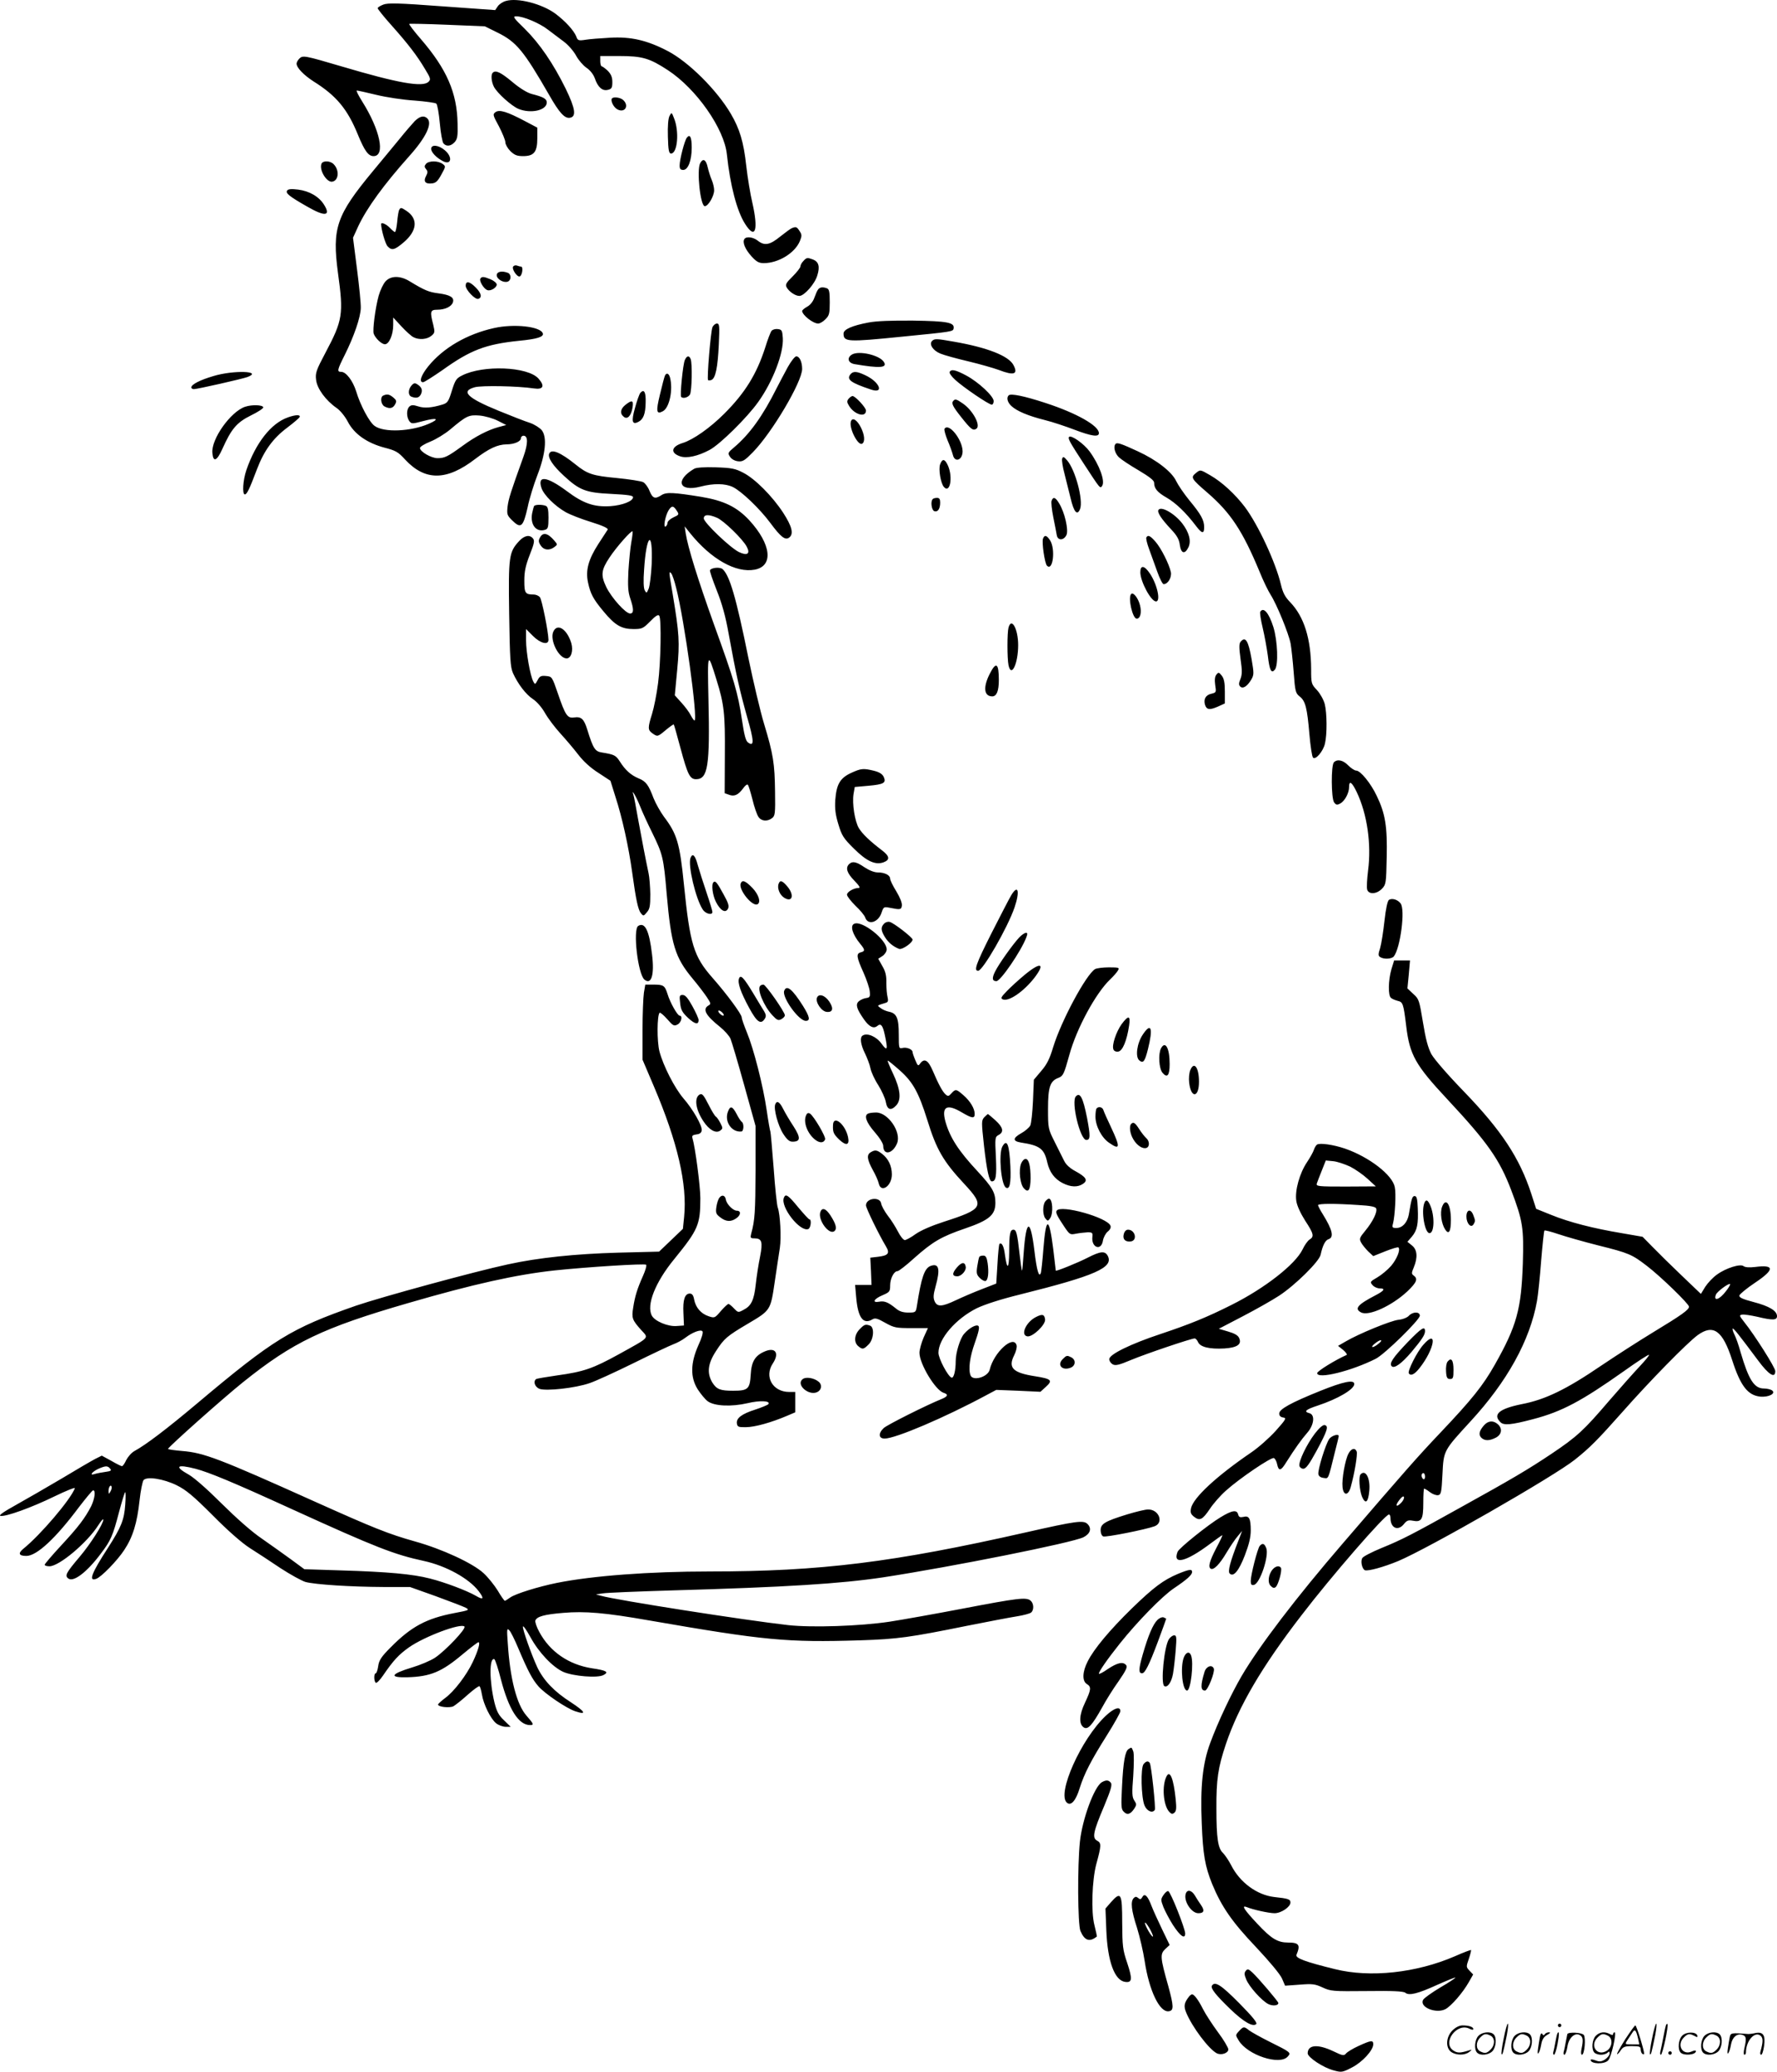 <svg version="1.0" xmlns="http://www.w3.org/2000/svg"
  viewBox="0 0 1029.893 1200.303"
 preserveAspectRatio="xMidYMid meet">
<g transform="translate(-1.107,1200.45) scale(0.1,-0.1)"
fill="#000000" stroke="none">
<path d="M2943 11999 c-18 -5 -39 -19 -47 -31 l-15 -22 -308 22 c-253 19 -314
20 -340 10 -18 -7 -33 -16 -33 -21 0 -5 35 -49 79 -98 99 -111 150 -178 195
-254 32 -52 35 -61 21 -74 -33 -34 -178 -8 -505 89 -214 63 -224 65 -244 45
-9 -9 -16 -22 -16 -29 0 -24 41 -66 98 -103 133 -83 197 -161 257 -308 39 -95
61 -125 91 -125 70 0 38 152 -66 317 -22 35 -36 63 -31 63 5 0 56 -11 113 -25
57 -14 156 -29 221 -33 65 -5 122 -13 127 -18 6 -6 15 -57 20 -113 5 -57 15
-110 21 -117 17 -20 43 -17 65 7 16 18 19 35 17 108 -3 178 -63 315 -211 487
-41 47 -72 88 -69 90 2 2 102 0 221 -5 l217 -9 73 -36 c110 -54 152 -105 300
-362 58 -102 89 -136 119 -132 40 6 33 52 -23 168 -72 146 -151 262 -238 348
-67 65 -71 72 -48 72 40 0 133 -39 181 -76 25 -19 66 -50 93 -70 26 -19 58
-56 72 -82 14 -26 41 -57 60 -70 21 -14 40 -38 48 -60 18 -53 44 -76 76 -68
22 5 26 12 26 45 0 28 -7 45 -26 65 -15 14 -31 26 -35 26 -5 0 -9 14 -9 30 l0
30 108 0 c135 0 177 -12 284 -82 165 -108 327 -339 342 -489 19 -179 58 -327
105 -401 60 -95 79 -38 42 124 -11 46 -27 142 -35 213 -15 137 -38 213 -89
300 -81 138 -245 301 -366 364 -121 63 -214 84 -335 77 -56 -3 -120 -8 -143
-12 -39 -6 -44 -4 -52 19 -14 35 -64 90 -122 133 -78 57 -219 93 -286 73z
M2867 11583 c-12 -11 -8 -53 7 -82 20 -37 100 -109 141 -127 72 -30 165 -9
165 37 0 21 -20 32 -87 49 -26 7 -68 32 -113 70 -67 56 -97 70 -113 53z M3557
11433 c-8 -14 11 -51 32 -62 42 -23 70 19 35 53 -16 16 -59 22 -67 9z M2883
11355 c-17 -13 -16 -17 20 -83 20 -39 37 -80 37 -92 0 -12 13 -35 29 -51 24
-23 38 -29 74 -29 63 0 82 24 82 103 l0 62 -70 37 c-106 56 -149 69 -172 53z
M3891 11332 c-7 -14 -11 -57 -9 -120 2 -78 6 -97 18 -97 38 0 49 129 17 206
-13 34 -14 34 -26 11z M2415 11303 c-15 -16 -55 -62 -88 -103 -34 -41 -102
-124 -153 -185 -214 -258 -239 -331 -204 -593 33 -239 27 -273 -72 -460 -54
-102 -60 -118 -55 -158 5 -50 56 -120 120 -164 20 -14 48 -48 64 -79 37 -71
111 -123 212 -150 66 -17 80 -25 120 -69 116 -125 241 -124 407 4 79 60 128
83 181 84 44 0 83 17 83 35 0 8 7 15 15 15 27 0 27 -45 0 -121 -74 -205 -86
-243 -92 -288 -5 -46 -3 -52 25 -80 52 -52 65 -41 91 74 10 50 36 133 56 185
48 123 58 221 26 262 -12 14 -43 34 -70 43 -26 8 -108 40 -181 70 -181 74
-221 113 -137 136 41 11 250 7 343 -7 54 -8 64 14 26 57 -62 70 -322 80 -443
18 -33 -16 -40 -27 -59 -88 -19 -62 -25 -71 -53 -80 -62 -19 -106 -23 -142
-11 -28 9 -39 9 -50 0 -19 -16 -19 -60 -2 -85 14 -17 16 -17 81 0 79 21 98 13
34 -15 -104 -46 -262 -53 -316 -13 -30 21 -83 120 -107 201 -19 60 -58 112
-86 112 -26 0 -24 10 20 98 54 108 92 219 93 272 1 25 -9 126 -22 226 l-23
181 30 66 c51 108 148 241 296 407 97 108 135 188 105 218 -19 19 -43 14 -73
-15z m481 -1736 l49 -25 -45 -12 c-62 -17 -134 -54 -210 -110 -84 -61 -102
-70 -143 -70 -37 0 -102 38 -102 59 0 7 27 24 60 37 33 13 85 45 115 70 95 80
108 86 171 81 31 -3 77 -16 105 -30z M3992 11207 c-13 -15 -42 -127 -42 -161
0 -20 5 -26 21 -26 28 0 49 55 49 129 0 61 -10 81 -28 58z M2510 11142 c0 -20
31 -52 68 -71 49 -26 58 24 11 63 -36 31 -79 35 -79 8z M4069 11059 c-21 -41
1 -249 27 -249 20 0 54 59 54 92 0 15 -6 42 -14 60 -8 18 -18 51 -23 72 -10
46 -27 56 -44 25z M1874 11055 c-14 -36 31 -109 63 -103 38 7 42 68 7 102 -20
20 -63 21 -70 1z M2480 11055 c-10 -12 -10 -18 0 -30 11 -13 11 -20 0 -41 -17
-31 -3 -47 35 -42 22 2 34 14 54 51 26 47 26 48 7 62 -26 19 -80 19 -96 0z
M1675 10900 c-10 -15 14 -34 114 -91 105 -61 141 -57 101 8 -29 48 -86 81
-151 89 -40 5 -59 3 -64 -6z M2325 10789 c-4 -6 -9 -37 -12 -70 -3 -32 -9 -59
-13 -59 -3 0 -17 11 -30 25 -20 21 -50 34 -50 21 0 -30 24 -114 37 -128 24
-26 40 -23 92 21 81 68 87 139 16 185 -29 19 -32 19 -40 5z M4601 10683 c-8
-3 -39 -26 -68 -49 -60 -49 -91 -55 -130 -24 -28 22 -68 26 -78 9 -12 -19 5
-59 41 -99 29 -32 43 -40 72 -40 84 0 180 58 209 128 12 30 12 37 -2 58 -16
25 -20 26 -44 17z M4667 10492 c-10 -10 -17 -24 -17 -31 0 -7 -20 -33 -45 -58
-38 -37 -43 -47 -35 -63 14 -25 50 -50 74 -50 28 0 90 70 104 119 16 51 8 79
-25 92 -33 12 -37 12 -56 -9z M2985 10460 c-9 -14 23 -62 38 -57 15 4 22 57 8
57 -5 0 -16 3 -24 6 -8 3 -18 0 -22 -6z M2890 10410 c0 -23 40 -46 64 -37 21
8 21 43 0 51 -34 13 -64 7 -64 -14z M2246 10375 c-13 -14 -31 -51 -40 -83 -20
-72 -36 -199 -29 -221 10 -27 46 -61 65 -61 24 0 48 55 48 112 l0 43 48 -52
c26 -28 57 -56 69 -62 33 -17 78 -13 103 7 22 18 22 22 12 65 -20 77 -17 87
23 87 45 0 83 18 91 43 9 28 -15 43 -84 52 -55 7 -80 17 -167 70 -54 33 -108
33 -139 0z M2795 10390 c-8 -13 20 -59 40 -66 19 -8 55 14 55 32 0 8 -16 22
-35 30 -41 17 -52 17 -60 4z M2710 10349 c0 -24 55 -82 73 -76 23 7 18 33 -14
65 -36 37 -59 41 -59 11z M4753 10328 c-6 -7 -15 -29 -22 -48 -7 -21 -23 -42
-41 -52 -17 -9 -30 -21 -30 -25 1 -24 63 -73 93 -73 10 0 29 11 42 25 22 21
25 33 25 98 0 59 -3 76 -16 81 -24 9 -41 7 -51 -6z M5045 10136 c-96 -18 -145
-40 -145 -64 0 -49 22 -50 340 -18 292 29 295 29 298 48 6 34 -36 42 -233 45
-128 1 -213 -2 -260 -11z M4140 10108 c-10 -25 -33 -299 -25 -306 2 -2 11 -2
19 1 24 9 37 73 43 205 5 109 4 122 -11 122 -9 0 -21 -10 -26 -22z M2875
10104 c-158 -35 -295 -115 -382 -222 -42 -52 -55 -92 -30 -92 7 0 57 32 112
70 163 117 251 150 443 170 106 10 146 23 139 43 -13 40 -166 57 -282 31z
M4483 10088 c-6 -7 -23 -51 -37 -97 -50 -155 -117 -263 -237 -383 -83 -83
-180 -151 -241 -170 -66 -20 -74 -57 -16 -77 39 -14 105 1 172 37 60 32 218
188 281 277 85 118 149 285 143 372 -3 43 -6 48 -29 51 -14 2 -30 -3 -36 -10z
M5413 10029 c-19 -19 6 -56 48 -73 21 -9 94 -29 162 -45 67 -16 147 -39 177
-50 88 -34 113 -25 85 28 -27 53 -150 102 -346 136 -101 18 -112 18 -126 4z
M4948 9950 c-30 -19 -22 -48 15 -55 147 -25 192 -22 171 12 -24 40 -146 68
-186 43z M3980 9918 c-11 -25 -29 -206 -21 -213 11 -12 41 -3 51 14 11 21 14
179 4 205 -9 23 -23 20 -34 -6z M4577 9878 c-19 -35 -48 -90 -65 -123 -80
-160 -156 -266 -246 -342 -37 -31 -38 -34 -24 -55 9 -14 28 -24 47 -26 27 -3
39 5 85 52 112 114 286 409 286 483 0 41 -15 73 -34 73 -8 0 -30 -28 -49 -62z
M5515 9850 c-4 -6 11 -27 32 -46 45 -42 195 -144 212 -144 6 0 11 9 11 21 0
28 -88 110 -159 148 -62 33 -86 38 -96 21z M1249 9826 c-79 -23 -129 -49 -129
-66 0 -6 7 -10 15 -10 20 0 280 59 310 70 93 35 -80 41 -196 6z M4940 9836
c-24 -30 1 -49 118 -88 80 -28 52 44 -33 83 -49 23 -69 24 -85 5z M3864 9826
c-3 -7 -16 -56 -28 -107 -24 -98 -21 -118 17 -97 38 20 60 125 41 196 -7 25
-22 29 -30 8z M2396 9771 c-20 -23 -21 -57 0 -65 27 -10 43 -7 54 13 12 24 6
42 -19 58 -15 10 -22 9 -35 -6z M3722 9728 c-6 -8 -20 -47 -31 -88 -22 -78
-16 -99 21 -79 28 15 40 46 41 111 2 61 -9 81 -31 56z M2233 9713 c-20 -7 -15
-51 6 -63 30 -16 49 -12 62 12 10 18 8 24 -11 40 -22 18 -35 21 -57 11z M5857
9714 c-14 -14 -7 -41 16 -62 31 -29 97 -57 193 -81 45 -11 122 -37 172 -56
100 -38 142 -44 142 -20 0 43 -129 116 -310 175 -122 40 -200 56 -213 44z
M4929 9694 c-10 -13 -10 -20 3 -41 31 -51 98 -70 98 -27 0 17 -62 84 -78 84
-5 0 -15 -7 -23 -16z M5537 9683 c-14 -14 -5 -32 44 -94 57 -72 69 -81 88 -69
29 17 -19 107 -78 147 -36 25 -44 27 -54 16z M3636 9659 c-29 -23 -34 -50 -10
-69 21 -18 43 5 51 53 7 43 -3 46 -41 16z M1432 9648 c-84 -28 -198 -188 -190
-268 5 -56 26 -47 58 24 52 116 83 153 166 194 41 20 73 41 71 47 -5 14 -65
16 -105 3z M1679 9586 c-97 -34 -186 -148 -240 -305 -20 -58 -25 -141 -9 -141
12 0 27 31 70 145 41 108 93 180 176 242 37 28 70 56 72 62 5 14 -25 13 -69
-3z M4943 9564 c-14 -37 41 -145 65 -130 18 11 14 52 -8 95 -22 43 -48 59 -57
35z M5485 9520 c-3 -5 5 -35 18 -67 14 -32 27 -70 31 -85 11 -46 56 -29 56 22
-1 68 -81 168 -105 130z M6207 9473 c-8 -8 3 -29 84 -153 98 -150 96 -148 108
-130 18 27 -16 121 -73 199 -33 45 -107 97 -119 84z M6477 9433 c-15 -15 -5
-55 19 -78 14 -13 65 -47 115 -76 62 -37 89 -58 89 -71 0 -34 19 -56 73 -87
52 -30 111 -86 170 -164 34 -45 47 -47 47 -7 0 41 -18 74 -86 156 -31 38 -65
88 -76 111 -25 54 -114 123 -223 173 -95 44 -119 52 -128 43z M3194 9376 c-9
-24 22 -70 85 -128 91 -84 127 -98 275 -105 95 -5 126 -9 126 -19 0 -23 -61
-47 -131 -52 -94 -6 -157 15 -254 88 -115 85 -170 92 -146 18 13 -41 79 -106
141 -141 25 -14 91 -40 147 -57 67 -21 100 -36 96 -44 -4 -6 -28 -43 -54 -83
-58 -90 -75 -153 -60 -223 14 -66 30 -96 90 -168 66 -80 104 -102 173 -102 51
0 56 3 98 45 31 32 46 41 52 32 13 -21 9 -270 -7 -391 -8 -63 -24 -143 -35
-178 -25 -80 -25 -93 2 -112 30 -21 30 -21 78 19 24 20 44 34 46 32 2 -1 19
-63 39 -137 41 -152 54 -180 90 -180 69 0 81 76 72 465 -6 275 -5 279 47 110
44 -141 50 -197 48 -433 l-1 -223 25 -9 c31 -12 54 -1 82 37 11 16 23 25 27
21 4 -3 16 -42 27 -85 10 -43 26 -88 34 -100 16 -26 51 -30 79 -9 18 13 20 26
18 153 -2 163 -10 217 -64 395 -22 73 -62 243 -90 378 -72 356 -110 483 -151
518 -16 12 -63 8 -72 -7 -3 -4 15 -56 39 -117 31 -77 52 -154 69 -251 43 -237
65 -333 107 -482 41 -142 42 -175 5 -148 -13 9 -22 44 -35 132 -24 158 -44
226 -161 549 -94 262 -152 448 -165 531 l-6 40 32 -40 c122 -151 265 -231 374
-211 111 21 96 148 -32 287 -72 77 -147 113 -278 135 -161 26 -202 28 -230 10
-37 -24 -51 -20 -69 23 -8 22 -25 45 -37 52 -12 6 -81 17 -153 24 -140 13
-171 23 -241 80 -86 69 -139 91 -151 61z m739 -330 c15 -22 14 -24 -19 -39
-19 -9 -34 -23 -34 -31 0 -8 -5 -18 -11 -22 -16 -9 -2 63 17 94 18 28 28 28
47 -2z m233 -41 c39 -16 151 -125 173 -168 22 -41 3 -54 -45 -31 -50 24 -204
171 -204 195 0 23 27 25 76 4z m-496 -142 c-6 -32 -13 -107 -17 -168 -4 -87
-2 -120 11 -158 21 -62 21 -87 -1 -87 -26 0 -107 90 -138 153 -33 69 -30 99
19 172 38 58 126 158 133 151 2 -2 -1 -30 -7 -63z m118 -127 c-3 -61 -11 -124
-17 -141 -12 -28 -13 -29 -23 -11 -7 12 -9 55 -4 120 13 208 52 237 44 32z
m142 -138 c48 -186 128 -768 106 -768 -3 0 -13 14 -22 31 -8 17 -33 50 -54 73
l-38 42 14 149 c15 160 12 207 -26 436 -23 135 -23 136 -9 122 6 -6 19 -44 29
-85z M6167 9347 c-3 -9 3 -49 14 -89 10 -40 26 -103 35 -140 19 -82 39 -103
55 -62 19 51 -27 225 -75 281 -19 22 -24 24 -29 10z M5460 9315 c-11 -28 3
-109 21 -131 35 -42 54 52 25 121 -18 41 -33 45 -46 10z M4035 9289 c-113 -66
-90 -136 35 -104 76 20 144 19 188 -2 50 -24 156 -125 219 -210 60 -81 86
-101 109 -82 26 21 15 64 -36 143 -63 96 -163 197 -232 232 -46 24 -67 28
-158 31 -67 2 -112 -1 -125 -8z M6940 9262 c-29 -24 -24 -32 70 -113 134 -116
203 -221 300 -454 22 -55 52 -116 65 -136 35 -54 105 -225 116 -283 5 -28 13
-104 18 -169 8 -109 11 -119 35 -138 33 -26 43 -66 56 -219 6 -69 15 -129 21
-135 15 -15 59 37 69 81 13 54 12 176 -1 229 -7 26 -26 60 -45 81 -33 35 -34
38 -34 122 -1 177 -41 304 -122 388 -30 31 -42 55 -53 101 -30 128 -132 347
-209 450 -57 75 -133 145 -201 184 -59 34 -57 34 -85 11z M5417 9113 c-14 -13
-7 -64 9 -70 20 -7 34 13 34 50 0 20 -5 27 -18 27 -10 0 -22 -3 -25 -7z M6106
9104 c-4 -9 1 -53 10 -98 9 -44 18 -91 20 -103 6 -32 41 -30 56 2 13 29 -10
131 -43 184 -21 35 -34 39 -43 15z M3106 9072 c-2 -4 -7 -23 -11 -42 -12 -66
24 -111 75 -95 17 5 20 15 20 70 0 48 -4 64 -16 69 -22 8 -62 8 -68 -2z M6725
9050 c-8 -14 16 -51 74 -113 34 -36 46 -58 50 -90 7 -50 29 -56 50 -13 17 36
4 86 -36 138 -45 58 -123 102 -138 78z M3140 8889 c-9 -16 -8 -26 5 -45 17
-27 50 -31 79 -9 19 14 19 15 0 37 -38 45 -67 51 -84 17z M3020 8870 c-59 -64
-63 -87 -58 -422 4 -262 7 -308 22 -343 29 -64 75 -124 116 -151 23 -15 52
-49 70 -81 17 -30 57 -83 88 -117 31 -34 78 -89 104 -123 30 -39 71 -77 117
-106 l70 -46 29 -93 c39 -119 77 -292 97 -438 22 -161 34 -214 50 -236 15 -18
16 -18 35 5 17 19 20 37 20 105 -1 44 -5 99 -10 121 -18 85 -39 195 -61 315
-12 69 -24 132 -27 140 -14 41 17 -12 38 -65 13 -33 45 -103 71 -155 61 -125
66 -143 84 -355 26 -295 48 -367 150 -490 32 -38 69 -87 83 -108 24 -36 24
-40 9 -48 -36 -21 -17 -57 67 -124 26 -21 54 -52 61 -69 7 -17 43 -138 79
-268 l66 -237 0 -258 c-1 -238 -4 -289 -25 -365 -6 -25 -5 -28 18 -28 44 0 50
-20 33 -107 -9 -43 -20 -115 -25 -161 -10 -91 -26 -124 -72 -147 -29 -16 -31
-15 -54 9 -13 14 -28 26 -32 26 -4 0 -24 -18 -44 -41 -35 -41 -36 -42 -72 -30
-44 15 -74 50 -83 97 -4 24 -12 34 -25 34 -29 0 -41 -36 -37 -113 l3 -72 -43
-3 c-50 -4 -126 28 -143 60 -33 61 20 194 130 328 139 171 151 199 151 353 0
70 -30 297 -46 349 -4 12 2 17 23 20 19 2 29 9 31 23 4 27 -51 123 -106 186
-52 61 -117 189 -139 272 -15 59 -14 209 1 224 3 3 23 -13 44 -37 34 -39 40
-42 60 -31 22 11 31 51 12 51 -12 0 -55 75 -70 125 -16 50 -23 55 -82 55 l-47
0 -8 -47 c-4 -27 -8 -124 -8 -218 l0 -170 66 -155 c137 -322 194 -567 175
-756 l-7 -69 -69 -66 -69 -66 -238 -6 c-247 -7 -462 -29 -639 -68 -191 -41
-733 -189 -879 -239 -376 -131 -479 -194 -922 -567 -176 -148 -296 -239 -362
-275 -17 -9 -38 -33 -48 -52 -9 -20 -20 -36 -25 -36 -5 0 -33 14 -62 31 l-55
30 -38 -19 c-21 -11 -109 -62 -195 -114 -86 -51 -206 -120 -265 -153 -72 -40
-102 -61 -89 -63 30 -6 180 48 313 113 68 33 121 54 118 47 -25 -66 -199 -270
-298 -350 -33 -27 -27 -42 17 -42 60 0 170 102 305 283 41 53 77 97 82 97 16
0 9 -50 -12 -93 -36 -69 -72 -117 -173 -226 -53 -57 -96 -108 -96 -112 0 -5
12 -9 28 -9 56 0 219 137 283 238 16 25 29 40 29 32 0 -24 -75 -142 -138 -216
-78 -92 -86 -108 -66 -124 29 -25 108 34 190 144 57 75 69 102 105 240 16 60
32 112 35 115 4 3 4 -29 1 -71 -6 -89 -23 -131 -100 -251 -96 -148 -114 -196
-69 -180 30 10 123 106 163 167 50 75 75 157 89 288 6 56 17 109 23 117 19 23
116 8 193 -30 54 -27 95 -61 208 -174 88 -89 169 -160 216 -190 41 -26 121
-78 177 -116 57 -37 122 -73 145 -80 58 -15 259 -28 449 -29 l156 0 149 -53
c82 -30 160 -60 174 -67 24 -13 20 -15 -65 -31 -162 -31 -250 -78 -368 -197
-57 -57 -69 -76 -74 -111 -3 -22 -10 -41 -14 -41 -12 0 -11 -47 0 -55 6 -3 24
16 42 42 60 88 91 121 150 163 91 64 301 142 322 121 12 -12 -112 -142 -171
-181 -26 -17 -85 -42 -132 -56 -126 -38 -136 -60 -27 -57 133 4 198 31 319
133 46 38 87 70 92 70 12 0 -1 -47 -33 -115 -36 -76 -109 -172 -161 -209 -22
-17 -40 -33 -40 -37 0 -14 67 -21 89 -10 12 7 49 36 82 66 34 30 65 53 69 50
4 -2 10 -24 14 -47 9 -57 51 -143 83 -168 14 -11 39 -20 55 -20 l29 0 -39 38
c-31 29 -42 51 -55 102 -30 125 -31 262 -1 252 5 -2 23 -56 39 -120 45 -171
102 -262 168 -262 24 0 22 6 -21 55 -56 64 -95 213 -108 420 -6 80 -5 88 8 75
9 -8 32 -55 53 -105 55 -130 81 -180 117 -221 38 -43 162 -127 213 -144 69
-23 59 -3 -25 52 -97 62 -158 126 -195 203 -35 76 -87 223 -83 236 2 6 21 -21
43 -61 49 -90 129 -174 191 -202 58 -25 199 -37 233 -18 33 17 17 27 -67 39
-134 21 -243 95 -305 210 -16 29 -26 59 -23 67 9 23 52 35 161 44 126 11 244
1 500 -44 669 -116 796 -128 1221 -115 217 7 288 17 619 84 121 24 251 49 290
55 38 6 75 16 82 22 18 15 16 53 -3 69 -25 21 -73 15 -392 -46 -162 -31 -353
-65 -425 -76 -173 -26 -450 -35 -587 -20 -257 29 -997 145 -1085 170 l-30 8
40 6 c22 4 200 11 395 17 670 19 983 39 1230 76 404 62 1094 200 1160 232 40
20 50 51 24 77 -24 23 -63 18 -359 -49 -764 -173 -1188 -226 -1829 -226 -351
0 -681 -25 -886 -66 -109 -22 -241 -63 -272 -85 -14 -10 -28 -19 -31 -19 -3 0
-22 26 -41 59 -20 32 -56 77 -82 101 -63 58 -240 140 -398 184 -153 43 -238
77 -581 231 -554 249 -642 283 -769 293 -45 4 -81 9 -81 12 0 10 325 299 434
386 290 233 464 316 958 459 378 110 627 165 848 189 189 20 523 41 531 33 4
-4 -4 -33 -18 -64 -34 -76 -47 -119 -57 -184 -10 -61 -6 -72 47 -131 44 -48
53 -38 -131 -140 -149 -82 -203 -101 -356 -122 -62 -9 -116 -18 -122 -21 -19
-13 -9 -46 19 -57 37 -14 207 4 290 33 34 11 149 64 255 116 105 52 209 101
230 109 20 7 52 24 70 38 42 32 88 49 99 38 6 -6 -3 -38 -24 -83 -45 -102 -47
-184 -3 -254 17 -26 42 -57 58 -69 38 -28 136 -33 231 -11 71 17 133 14 121
-5 -3 -5 -37 -19 -76 -32 -79 -25 -112 -50 -107 -81 3 -19 9 -22 53 -21 50 0
147 27 238 66 l47 20 0 59 0 59 -35 0 c-95 0 -146 88 -95 165 40 60 15 96 -46
70 -57 -24 -78 -59 -82 -136 -5 -82 -16 -92 -102 -92 -74 0 -95 8 -120 47 -33
55 -27 110 21 183 47 73 64 87 184 158 132 78 132 77 156 241 11 76 25 166 30
199 9 62 2 193 -12 233 -5 12 -16 115 -24 229 -9 113 -17 209 -19 212 -2 3
-12 58 -21 121 -21 145 -76 359 -115 453 -16 39 -30 78 -30 87 0 18 -87 136
-170 230 -109 124 -130 194 -165 540 -24 239 -40 293 -116 393 -21 29 -48 77
-60 107 -29 77 -44 98 -87 115 -45 19 -77 48 -108 97 -24 37 -32 41 -105 53
-39 6 -50 22 -84 132 -19 62 -35 77 -76 71 -39 -6 -51 11 -95 140 -33 96 -34
97 -68 100 -29 3 -37 -1 -49 -24 -14 -26 -15 -27 -25 -8 -18 34 -42 170 -42
239 l0 65 40 -40 c43 -43 90 -55 90 -22 -1 46 -38 233 -50 247 -7 8 -23 15
-35 15 -50 0 -55 8 -55 80 0 53 7 87 31 149 26 66 30 83 19 96 -19 23 -49 18
-80 -15z m1180 -2735 c7 -8 8 -15 2 -15 -5 0 -15 7 -22 15 -7 8 -8 15 -2 15 5
0 15 -7 22 -15z m-3551 -2639 c10 -11 5 -15 -26 -19 -21 -3 -49 -8 -62 -12
-35 -12 -17 13 23 31 40 17 51 17 65 0z m495 -1 c80 -21 222 -80 561 -235 485
-221 591 -262 762 -299 129 -28 262 -101 319 -176 33 -44 27 -52 -17 -26 -52
30 -179 78 -266 100 -101 26 -246 39 -513 47 l-215 7 -76 56 c-42 31 -119 85
-170 121 -58 39 -147 118 -232 202 -83 83 -159 150 -192 169 -86 48 -70 62 39
34z m-493 -132 c-10 -17 -10 -16 -11 3 0 23 13 41 18 25 2 -6 -1 -18 -7 -28z
M6056 8884 c-8 -21 10 -144 23 -157 35 -35 50 97 18 147 -20 30 -32 33 -41 10z
M6655 8891 c-3 -6 4 -36 16 -68 12 -32 33 -91 47 -130 14 -40 31 -73 37 -73
25 0 48 39 42 70 -10 46 -56 138 -89 176 -31 35 -43 41 -53 25z M6620 8688 c1
-54 62 -168 91 -168 28 0 8 96 -35 161 -33 49 -56 51 -56 7z M6567 8563 c-20
-20 8 -143 32 -143 21 0 30 36 19 78 -10 41 -39 78 -51 65z M7315 8460 c-3 -5
3 -47 14 -92 11 -46 24 -118 30 -162 10 -86 20 -106 41 -81 21 26 16 166 -9
247 -26 82 -57 118 -76 88z M5856 8368 c-8 -30 -8 -177 0 -217 16 -76 56 8 56
116 0 94 -39 164 -56 101z M3218 8345 c-22 -48 31 -155 77 -155 26 0 40 44 27
89 -25 81 -81 117 -104 66z M7201 8286 c-9 -11 -9 -34 0 -100 10 -68 9 -91 -1
-116 -10 -24 -10 -34 -1 -43 15 -15 40 0 64 40 16 28 16 36 2 118 -19 109 -36
135 -64 101z M5746 8098 c-38 -76 -32 -128 16 -128 25 0 38 31 38 94 0 100
-16 110 -54 34z M7061 8096 c-9 -11 -11 -30 -7 -60 7 -43 6 -44 -23 -51 -32
-7 -46 -32 -36 -64 9 -29 27 -31 73 -11 l42 19 0 69 c0 52 -5 75 -18 92 -16
20 -19 21 -31 6z M7742 7588 c-17 -17 -16 -208 1 -232 11 -15 17 -17 35 -7 27
14 52 61 52 96 0 40 16 29 44 -29 61 -128 86 -302 66 -455 -6 -49 -9 -99 -5
-111 9 -29 56 -26 86 6 23 24 24 32 27 182 4 177 -8 253 -58 356 -34 72 -94
146 -119 146 -9 0 -30 14 -46 30 -30 31 -63 38 -83 18z M4943 7526 c-64 -30
-84 -66 -91 -157 -3 -51 1 -85 18 -140 19 -64 29 -81 89 -140 75 -75 126 -98
174 -80 37 14 34 35 -9 68 -71 54 -114 95 -135 129 -24 40 -40 143 -31 199 l7
40 79 7 c90 8 104 17 89 51 -8 17 -25 28 -57 36 -62 15 -74 14 -133 -13z
M4013 7034 c-16 -42 30 -237 71 -299 16 -25 56 -35 56 -14 0 6 -15 56 -34 112
-19 56 -42 128 -51 160 -15 57 -30 71 -42 41z M4932 6998 c-22 -22 -12 -52 30
-95 29 -30 37 -43 26 -43 -29 0 -68 -23 -68 -39 0 -9 22 -37 49 -64 28 -26 52
-56 56 -67 15 -48 76 -31 95 26 12 35 13 36 49 29 60 -12 66 -11 69 13 2 15
-11 47 -32 82 -20 32 -36 65 -36 74 0 20 -31 36 -72 36 -20 0 -50 12 -77 30
-47 32 -70 37 -89 18z M4146 6893 c-13 -13 -5 -75 14 -113 26 -51 55 -68 70
-41 8 16 3 33 -26 85 -37 68 -47 80 -58 69z M4304 6886 c-14 -36 69 -138 98
-120 20 12 6 56 -30 94 -41 42 -59 49 -68 26z M4524 6885 c-10 -25 5 -64 31
-81 48 -31 62 14 19 65 -29 34 -42 38 -50 16z M5872 6818 c-11 -18 -63 -119
-117 -225 -88 -175 -101 -213 -75 -213 27 0 171 250 211 367 32 94 21 137 -19
71z M8061 6791 c-8 -5 -18 -49 -26 -122 -7 -63 -18 -133 -25 -157 -12 -37 -12
-45 1 -53 21 -13 65 -11 78 4 38 47 68 274 39 308 -17 22 -49 31 -67 20z
M5135 6653 c-20 -20 -19 -39 5 -78 20 -32 48 -55 82 -68 18 -6 78 35 78 54 0
12 -108 96 -132 102 -10 3 -25 -1 -33 -10z M4963 6653 c-27 -10 -12 -61 33
-116 29 -35 30 -43 4 -50 -28 -7 -25 -28 15 -116 19 -43 36 -93 37 -112 3 -30
0 -34 -22 -37 -14 -2 -33 -11 -42 -19 -20 -18 -12 -44 30 -104 30 -43 56 -56
77 -39 21 18 32 5 44 -51 19 -87 15 -98 -19 -51 -29 41 -83 64 -109 47 -18
-10 -12 -53 13 -103 13 -27 28 -66 32 -87 4 -21 24 -65 45 -97 20 -32 40 -76
44 -98 8 -46 30 -53 61 -19 30 33 23 94 -19 183 -20 42 -34 76 -31 76 3 0 34
-25 69 -56 77 -68 110 -128 160 -287 53 -172 92 -240 215 -372 120 -129 111
-145 -119 -219 -71 -23 -133 -50 -163 -71 -26 -19 -55 -35 -63 -35 -8 0 -26
22 -39 48 -14 27 -40 69 -60 94 -19 25 -36 57 -38 70 -6 41 -88 32 -88 -11 0
-16 74 -168 116 -238 24 -40 13 -53 -48 -60 l-43 -5 4 -79 3 -79 -47 0 -48 0
6 -69 c10 -121 41 -163 95 -130 15 9 29 5 73 -20 52 -29 63 -31 152 -31 l96 0
-25 -55 c-13 -31 -24 -70 -24 -88 0 -64 92 -217 140 -232 29 -9 25 -21 -12
-36 -87 -35 -316 -150 -335 -168 -33 -31 -30 -61 5 -61 63 0 349 122 587 250
l60 32 128 -5 128 -6 32 29 c41 37 32 46 -63 61 -129 20 -158 49 -121 122 10
20 17 46 14 57 -17 64 -132 -40 -156 -141 -10 -42 -97 -68 -111 -33 -14 36 -4
108 25 189 22 62 28 90 21 97 -12 12 -54 -11 -84 -46 -23 -27 -48 -109 -48
-157 0 -55 -11 -100 -24 -96 -21 7 -76 111 -76 144 0 81 100 197 222 258 46
22 138 52 248 79 441 110 547 157 511 225 -16 29 -41 27 -114 -10 -58 -30
-187 -82 -187 -76 0 1 -7 59 -15 127 -24 189 -42 188 -57 -3 -5 -67 -12 -128
-14 -136 -11 -33 -24 11 -38 128 -23 190 -48 184 -62 -13 -4 -59 -8 -105 -10
-103 -2 2 -8 45 -14 97 -13 118 -19 140 -35 140 -20 0 -25 -24 -25 -128 -1
-102 -12 -109 -25 -15 -6 49 -19 72 -32 60 -2 -3 -8 -56 -11 -117 l-7 -112
-85 -33 c-47 -18 -114 -47 -150 -64 -80 -38 -107 -39 -122 -6 -9 20 -8 38 5
85 29 103 20 138 -29 120 -35 -14 -53 -65 -79 -232 -6 -37 -7 -38 -50 -38 -31
0 -52 7 -72 24 -43 35 -66 45 -96 39 -44 -8 -32 16 18 37 42 18 45 22 45 57 0
40 22 83 43 83 7 0 51 34 97 76 106 94 156 124 294 171 140 48 176 78 176 149
0 59 -17 89 -102 181 -113 121 -162 198 -188 291 -23 86 9 103 95 52 59 -35
75 -37 75 -10 0 32 -25 74 -65 109 -42 37 -46 37 -70 11 -16 -18 -20 -18 -34
-6 -18 17 -39 55 -75 139 -26 60 -48 72 -72 40 -11 -16 -14 -15 -28 19 -9 21
-16 42 -16 47 0 16 -35 30 -58 24 -21 -5 -22 -3 -22 79 0 94 -12 122 -57 131
-15 3 -37 12 -48 21 -22 16 -24 14 31 31 12 4 14 12 9 33 -4 15 -7 51 -7 81 1
41 -4 66 -23 98 l-24 43 25 16 c13 9 24 26 24 38 0 56 -141 168 -187 149z
M3710 6640 c-32 -20 -2 -279 36 -311 40 -33 59 27 44 146 -16 138 -41 189 -80
165z M5918 6573 c-38 -41 -117 -152 -139 -196 -20 -39 -18 -57 7 -57 24 0 143
174 173 253 8 21 8 27 -2 27 -7 0 -25 -12 -39 -27z M8075 6388 c-18 -63 -20
-152 -2 -165 6 -6 24 -13 38 -17 31 -7 34 -15 50 -146 20 -167 53 -226 239
-425 234 -251 302 -348 370 -527 67 -177 73 -218 67 -423 -9 -265 -35 -362
-163 -588 -68 -120 -131 -199 -314 -392 -132 -139 -206 -223 -567 -643 -269
-312 -484 -594 -586 -768 -61 -105 -137 -266 -182 -388 -44 -118 -58 -252 -49
-466 7 -180 19 -248 60 -350 55 -133 116 -221 256 -368 77 -82 137 -154 149
-180 l18 -42 84 6 c74 6 89 4 133 -16 47 -22 59 -23 257 -21 150 2 212 -1 223
-10 22 -18 73 -5 185 46 56 25 103 44 105 42 2 -2 -37 -28 -87 -57 -50 -30
-95 -62 -100 -72 -23 -42 74 -82 129 -54 34 18 101 95 136 157 l25 44 -21 22
c-20 21 -20 23 -4 69 9 26 14 49 13 51 -2 1 -44 -14 -93 -36 -224 -97 -492
-126 -696 -75 -175 43 -230 64 -223 83 24 57 15 71 -48 71 -61 0 -98 22 -179
109 -77 82 -95 110 -60 96 33 -14 127 -35 160 -35 38 0 92 36 92 62 0 19 -12
23 -95 32 -100 12 -199 85 -249 185 -14 27 -36 59 -47 70 -29 27 -38 85 -38
256 -1 169 9 238 55 375 73 217 208 448 438 746 173 226 484 584 507 584 5 0
9 -9 9 -21 0 -58 44 -77 78 -34 16 20 25 24 51 19 51 -10 61 7 61 102 0 46 2
84 5 84 3 0 19 -9 34 -21 16 -12 37 -19 47 -17 17 3 20 16 25 120 7 139 5 136
163 308 212 230 344 468 385 697 6 33 17 138 24 232 8 94 16 173 19 176 2 3
38 -6 79 -20 41 -14 146 -44 233 -66 177 -44 195 -52 281 -118 80 -61 245
-221 245 -237 0 -18 -44 -49 -209 -149 -79 -48 -213 -134 -299 -192 -204 -139
-326 -198 -463 -224 -128 -26 -168 -59 -122 -104 19 -20 63 -16 188 17 169 44
282 105 527 278 77 55 143 98 146 95 3 -3 -22 -33 -54 -67 -33 -35 -112 -124
-176 -198 -147 -172 -187 -209 -333 -307 -139 -93 -229 -146 -527 -311 -280
-156 -341 -188 -462 -237 -55 -23 -104 -48 -109 -57 -12 -18 -2 -64 15 -71 19
-6 107 18 192 53 174 73 904 491 1025 588 88 70 133 116 276 277 157 178 375
400 435 444 91 66 145 27 200 -144 48 -149 90 -204 162 -212 51 -5 95 19 68
37 -8 5 -29 10 -46 10 -56 0 -88 50 -135 210 -11 41 -28 88 -36 103 -8 16 -12
31 -10 34 5 4 35 -34 147 -184 62 -84 100 -107 100 -62 0 20 -119 208 -180
284 -29 37 -30 40 -12 43 11 2 49 -4 86 -12 91 -22 116 -21 116 3 0 31 -44 58
-136 82 -64 17 -84 26 -82 38 2 8 43 42 91 74 114 76 114 106 0 91 -34 -4 -58
-2 -67 5 -18 15 -102 -11 -154 -49 -23 -16 -53 -48 -68 -71 l-25 -41 -112 107
c-62 59 -138 134 -169 166 l-57 58 -121 21 c-162 27 -304 63 -409 106 l-87 35
-28 87 c-68 208 -172 366 -390 592 -94 97 -172 187 -189 217 -20 38 -33 87
-49 185 -21 127 -23 135 -56 164 l-34 32 8 81 7 81 -46 0 -46 0 -16 -52z
m1940 -1863 c-37 -50 -75 -63 -59 -21 7 18 75 68 82 61 3 -2 -8 -21 -23 -40z
m-1745 -1076 c0 -11 -4 -17 -10 -14 -5 3 -10 13 -10 21 0 8 5 14 10 14 6 0 10
-9 10 -21z m-139 -152 c-29 -29 -36 -16 -9 18 14 18 23 24 26 16 2 -7 -5 -22
-17 -34z M5949 6356 c-35 -29 -82 -72 -103 -94 -34 -35 -37 -42 -22 -48 34
-13 119 45 181 124 67 87 38 96 -56 18z M6358 6390 c-52 -31 -196 -299 -243
-452 -20 -67 -36 -100 -69 -138 l-43 -51 -5 -122 c-3 -67 -10 -132 -16 -144
-7 -12 -30 -32 -52 -44 -50 -28 -51 -46 -2 -54 111 -17 135 -36 153 -116 13
-56 42 -95 89 -119 47 -24 88 -25 118 -4 30 20 18 39 -44 73 -32 17 -55 38
-66 61 -10 19 -34 69 -55 110 -37 74 -38 77 -38 190 0 127 12 162 61 180 27
11 32 22 63 134 42 153 153 357 236 436 20 19 41 43 46 53 9 15 4 17 -53 17
-35 0 -71 -5 -80 -10z M4294 6335 c-9 -24 9 -78 59 -170 45 -83 68 -99 91 -62
8 13 7 23 -4 42 -8 13 -37 60 -63 104 -56 93 -74 111 -83 86z M4417 6293 c-20
-19 21 -118 71 -171 26 -28 34 -32 52 -22 11 6 20 16 20 22 0 19 -111 178
-124 178 -7 0 -16 -3 -19 -7z M4556 6264 c-14 -37 84 -174 125 -174 28 0 23
24 -17 88 -61 96 -94 123 -108 86z M3953 6193 c4 -39 12 -54 46 -86 40 -37 61
-41 61 -12 0 8 -16 44 -36 80 -26 47 -41 65 -56 65 -19 0 -20 -5 -15 -47z
M4746 6224 c-10 -26 26 -79 56 -82 36 -4 42 20 15 60 -25 37 -61 48 -71 22z
M6511 6070 c-31 -44 -57 -121 -47 -145 3 -10 15 -15 28 -13 25 3 50 63 63 151
9 59 -4 61 -44 7z M6634 6010 c-34 -51 -44 -129 -20 -149 23 -19 32 -7 50 64
31 124 19 159 -30 85z M6740 5931 c-17 -33 -12 -116 8 -141 28 -34 42 -17 42
50 0 92 -25 137 -50 91z M6909 5803 c-6 -16 -9 -47 -6 -70 10 -93 57 -90 57 4
0 84 -29 122 -51 66z M4064 5662 c-31 -21 -20 -88 24 -154 33 -50 72 -72 97
-54 16 12 16 15 1 44 -9 17 -20 34 -26 37 -6 4 -24 33 -40 65 -32 63 -40 72
-56 62z M6247 5653 c-30 -29 24 -253 60 -253 24 0 24 23 4 129 -23 115 -40
149 -64 124z M4504 5606 c-10 -26 16 -123 46 -170 22 -34 36 -46 54 -46 47 0
49 22 6 89 -22 33 -49 79 -60 101 -21 42 -37 50 -46 26z M4230 5564 c-22 -57
21 -121 78 -115 14 1 16 47 2 56 -6 4 -19 24 -30 46 -24 45 -37 49 -50 13z
M6367 5583 c-4 -3 -7 -25 -7 -48 0 -54 36 -123 80 -152 63 -44 65 -26 11 89
-22 46 -42 91 -45 101 -5 17 -27 23 -39 10z M4681 5538 c-14 -39 11 -103 55
-137 26 -20 49 -19 57 2 6 15 -67 138 -88 150 -11 6 -18 2 -24 -15z M5043
5553 c-26 -10 -12 -51 37 -107 29 -33 50 -67 50 -80 0 -57 54 -48 80 14 27 65
-53 181 -123 179 -18 0 -38 -3 -44 -6z M5715 5531 c-16 -19 -16 -27 -1 -165
16 -141 30 -206 45 -206 24 0 29 28 24 140 -6 113 -5 118 16 129 32 17 26 44
-19 85 -22 20 -42 36 -43 36 -2 0 -12 -9 -22 -19z M4839 5488 c-2 -43 2 -53
37 -87 40 -37 60 -31 50 16 -16 74 -84 129 -87 71z M6567 5493 c-13 -13 -7
-58 13 -90 21 -36 55 -57 76 -49 19 7 18 40 -2 57 -9 8 -27 31 -40 51 -24 38
-34 44 -47 31z M5820 5361 c-22 -43 -7 -220 21 -237 22 -13 30 24 26 121 -6
130 -20 165 -47 116z M7644 5373 c-6 -4 -14 -18 -18 -30 -4 -13 -22 -45 -40
-72 -43 -64 -71 -164 -62 -224 4 -28 24 -71 51 -114 50 -76 54 -93 26 -110
-10 -6 -29 -32 -41 -58 -42 -86 -218 -224 -412 -321 -141 -71 -245 -113 -410
-168 -172 -57 -298 -118 -298 -146 0 -11 9 -24 20 -30 16 -9 37 -4 108 26 84
35 347 124 367 124 6 0 15 -10 20 -22 13 -28 67 -41 153 -36 74 5 101 24 85
60 -7 16 -26 27 -64 38 l-54 16 140 73 c77 40 172 94 210 119 93 61 232 198
240 237 12 55 27 84 46 90 33 11 22 55 -33 144 -16 25 -28 49 -28 53 0 10 99
10 233 1 72 -4 100 -10 104 -20 8 -20 -20 -77 -64 -130 -33 -40 -35 -46 -23
-68 7 -13 26 -36 41 -51 l29 -27 70 28 c38 15 73 26 76 22 13 -12 -9 -67 -42
-106 -20 -23 -56 -53 -80 -67 -43 -25 -44 -27 -28 -45 9 -11 28 -19 41 -19 35
0 28 -13 -24 -40 -104 -54 -124 -78 -84 -99 44 -24 179 38 269 122 54 52 62
72 37 91 -14 10 -14 15 0 48 24 58 20 103 -11 127 l-26 21 26 30 c31 37 38 73
34 165 -2 53 -6 70 -18 70 -14 0 -18 -13 -34 -108 -9 -46 -37 -77 -72 -77 -24
0 -26 3 -19 28 11 45 18 170 10 208 -13 71 -148 175 -289 224 -68 23 -146 34
-162 23z m191 -127 c30 -15 76 -47 102 -71 l48 -44 -174 -1 c-161 0 -173 1
-168 18 3 9 16 43 29 75 l23 58 42 -4 c24 -2 67 -17 98 -31z M5058 5329 c-25
-14 -22 -42 11 -102 16 -28 32 -64 35 -79 13 -58 76 -15 76 52 0 49 -20 91
-56 119 -30 23 -41 25 -66 10z M5929 5263 c-15 -39 -6 -119 16 -143 26 -29 38
-11 39 57 0 73 -10 113 -29 113 -9 0 -20 -12 -26 -27z M4181 5066 c-7 -8 -15
-33 -18 -54 -5 -34 -2 -42 22 -60 33 -26 62 -28 93 -6 27 18 29 44 4 44 -22 0
-59 37 -64 64 -4 25 -22 31 -37 12z M4554 5065 c-21 -53 94 -200 142 -181 14
6 20 56 6 56 -4 0 -33 32 -65 70 -58 71 -73 81 -83 55z M6070 5045 c-17 -20
-17 -80 0 -100 13 -16 15 -16 27 1 20 28 15 114 -7 114 -4 0 -13 -7 -20 -15z
M8266 5034 c-19 -49 3 -174 30 -174 29 0 31 103 3 164 -14 30 -24 33 -33 10z
M8369 5013 c-13 -34 -4 -99 18 -132 21 -32 33 -12 33 56 0 90 -29 133 -51 76z
M4765 4981 c-14 -46 52 -134 82 -109 16 13 10 40 -23 91 -27 41 -49 48 -59 18z
M6135 4990 c-7 -11 3 -31 46 -95 30 -44 32 -45 67 -38 21 4 51 7 67 8 27 0 30
-3 27 -28 -6 -61 51 -81 61 -22 3 20 16 44 28 54 14 11 20 24 16 34 -18 48
-289 124 -312 87z M8510 4956 c0 -39 26 -69 41 -45 11 18 11 22 -1 53 -14 39
-40 34 -40 -8z M6524 4854 c-8 -29 9 -46 41 -42 40 6 25 68 -16 68 -12 0 -21
-10 -25 -26z M5687 4723 c-3 -5 -8 -29 -12 -55 -6 -39 -4 -49 15 -68 12 -12
27 -19 33 -17 15 5 20 49 12 104 -5 33 -11 43 -25 43 -10 0 -21 -3 -23 -7z
M5556 4660 c-28 -33 -27 -50 3 -50 24 0 54 34 49 56 -5 29 -24 27 -52 -6z
M8176 4381 c-9 -10 -36 -21 -60 -23 -45 -5 -230 -81 -305 -125 l-45 -26 30
-24 c16 -14 25 -27 19 -29 -60 -26 -170 -93 -170 -105 0 -37 198 12 339 83 52
26 256 226 256 250 0 24 -41 24 -64 -1z m-175 -161 c-13 -11 -28 -20 -35 -20
-6 1 0 10 13 20 13 11 28 20 35 20 6 -1 0 -10 -13 -20z M6015 4374 c-58 -29
-92 -106 -49 -112 31 -4 107 69 102 99 -4 29 -16 32 -53 13z M4995 4305 c-34
-33 -37 -80 -7 -102 22 -18 29 -16 57 12 30 29 35 99 9 109 -26 10 -34 7 -59
-19z M8171 4230 c-88 -92 -110 -125 -94 -141 15 -15 57 15 115 83 60 72 78 99
78 120 0 32 -20 19 -99 -62z M8260 4213 c-36 -40 -92 -151 -84 -165 11 -17 33
-7 62 30 88 111 107 233 22 135z M6170 4130 c-34 -34 -3 -68 45 -50 30 11 33
45 6 60 -26 13 -28 13 -51 -10z M8401 4116 c-7 -8 -11 -34 -9 -58 2 -35 7 -43
23 -43 18 0 20 7 20 54 0 56 -13 73 -34 47z M4664 4015 c-43 -31 33 -99 83
-76 26 12 30 43 9 60 -26 22 -73 30 -92 16z M7665 3947 c-174 -70 -240 -107
-240 -132 0 -13 8 -21 23 -23 20 -3 17 -10 -43 -77 -36 -40 -100 -97 -143
-126 -202 -138 -334 -261 -348 -322 -5 -25 -2 -34 16 -49 34 -27 50 -19 92 43
20 31 63 80 95 108 79 71 261 194 277 188 7 -3 16 -19 19 -36 9 -42 22 -39 53
12 52 82 88 132 121 170 40 45 47 105 13 114 -35 9 -22 21 48 44 115 38 212
94 212 125 0 27 -63 14 -195 -39z M8613 3748 c-29 -33 -34 -55 -17 -73 20 -19
47 -19 84 0 35 18 40 53 12 78 -26 23 -55 21 -79 -5z M7631 3698 c-47 -62 -94
-160 -89 -186 2 -9 12 -17 23 -17 15 0 34 26 77 105 63 117 71 143 46 148 -10
2 -31 -16 -57 -50z M7715 3668 c-21 -30 -68 -181 -63 -205 2 -11 13 -19 30
-21 30 -4 25 -15 67 155 12 45 21 84 21 87 0 16 -41 3 -55 -16z M7826 3582
c-19 -36 -39 -148 -34 -193 5 -52 34 -51 48 2 22 79 40 189 34 204 -10 24 -32
18 -48 -13z M7897 3463 c-13 -12 -7 -93 8 -130 20 -46 36 -33 42 34 7 72 -21
126 -50 96z M6545 3231 c-130 -40 -155 -55 -155 -92 0 -17 6 -32 15 -36 16 -6
247 40 298 59 55 21 24 99 -39 97 -16 0 -69 -13 -119 -28z M7085 3214 c-73
-44 -241 -179 -249 -200 -30 -78 48 -59 187 45 37 28 70 51 72 51 3 0 -13 -34
-35 -75 -39 -75 -48 -109 -32 -119 17 -10 52 26 91 92 22 37 52 81 66 97 l25
30 -21 -55 c-49 -125 -63 -180 -51 -192 22 -22 53 15 88 106 24 63 34 104 34
144 0 70 -10 87 -43 78 -19 -4 -26 -1 -30 14 -7 29 -35 25 -102 -16z M7312
3048 c-13 -16 -52 -168 -52 -203 0 -20 4 -26 18 -23 35 6 89 168 72 213 -11
28 -22 31 -38 13z M7388 2913 c-26 -29 -32 -78 -12 -97 12 -12 20 -14 29 -6
15 13 38 97 30 111 -9 14 -30 11 -47 -8z M6838 2886 c-85 -36 -141 -78 -267
-200 -128 -125 -220 -235 -256 -307 -31 -60 -33 -114 -5 -131 27 -17 25 -32
-10 -107 -35 -72 -37 -127 -7 -145 23 -14 48 13 105 115 22 41 65 110 96 153
42 61 53 83 44 93 -18 22 -50 15 -106 -22 -28 -20 -52 -32 -52 -27 0 13 47 81
121 174 102 128 246 275 313 320 76 51 106 78 106 95 0 18 -16 16 -82 -11z
M6719 2619 c-26 -26 -53 -89 -85 -200 -24 -84 -25 -109 -4 -109 17 0 41 48 91
181 27 73 49 133 49 135 0 1 -7 4 -15 8 -9 3 -25 -4 -36 -15z M6786 2508 c-28
-42 -49 -259 -27 -272 18 -11 41 21 50 69 5 28 12 89 16 138 6 76 5 87 -9 87
-8 0 -22 -10 -30 -22z M6871 2399 c-20 -59 -7 -189 20 -189 21 0 40 161 23
204 -10 26 -31 18 -43 -15z M6992 2318 c-24 -79 -23 -108 3 -108 16 0 58 107
51 127 -10 26 -44 14 -54 -19z M6420 2064 c-143 -134 -286 -454 -225 -504 24
-20 52 13 74 86 26 82 65 159 158 306 42 67 76 128 77 137 2 32 -35 21 -84
-25z M6552 1871 c-20 -12 -31 -73 -38 -216 -6 -115 -5 -133 10 -147 20 -21 39
-15 61 18 14 22 14 26 0 47 -13 20 -14 42 -6 143 4 65 5 129 0 142 -10 25 -9
25 -27 13z M6639 1784 c-18 -22 -14 -192 5 -239 14 -34 47 -48 60 -26 6 10
-20 256 -29 271 -9 14 -21 12 -36 -6z M6772 1713 c-28 -54 -19 -167 15 -205
13 -14 19 -15 30 -6 12 9 13 27 8 78 -12 118 -33 172 -53 133z M6397 1679
c-44 -26 -113 -213 -127 -344 -15 -141 -13 -479 3 -518 24 -56 53 -66 95 -32
1 1 -5 31 -14 66 -20 77 -14 260 11 354 29 106 30 122 5 135 -30 16 -24 49 40
200 40 96 48 125 39 136 -13 16 -27 17 -52 3z M6754 1025 c-16 -24 -16 -28 0
-70 10 -24 34 -70 55 -103 43 -66 71 -85 71 -49 -1 30 -84 240 -98 245 -6 2
-18 -8 -28 -23z M6884 1035 c-16 -41 31 -115 72 -115 33 0 38 15 16 47 -11 16
-27 40 -36 56 -18 30 -43 36 -52 12z M6632 1014 c-8 -14 -13 -16 -24 -6 -11 9
-17 9 -26 0 -20 -20 -14 -72 19 -173 16 -52 36 -138 44 -191 26 -173 87 -300
140 -292 30 4 29 28 -3 146 -47 166 -48 185 -18 214 l26 24 -43 89 c-24 50
-52 111 -62 137 -22 59 -40 76 -53 52z m49 -196 c11 -22 16 -37 10 -33 -6 3
-21 25 -32 47 -11 22 -16 37 -10 33 6 -3 21 -25 32 -47z M6450 984 l-32 -37 5
-126 c7 -180 48 -292 110 -299 40 -5 42 16 11 110 -26 76 -28 96 -29 233 0
171 -7 184 -65 119z M7231 586 c-9 -11 -9 -22 3 -50 17 -42 89 -122 127 -142
26 -13 59 -10 59 6 0 8 -117 146 -152 178 -21 19 -27 21 -37 8z M7035 500 c-9
-15 23 -55 107 -136 77 -74 131 -105 150 -86 7 7 -22 43 -99 121 -105 106
-141 129 -158 101z M6903 438 c-29 -37 -33 -56 -17 -94 35 -84 129 -209 176
-235 26 -14 68 0 68 22 0 10 -27 56 -61 101 -33 45 -72 105 -86 133 -26 52
-51 85 -63 85 -4 0 -12 -6 -17 -12z M8726 194 c-10 -47 -15 -88 -12 -91 5 -6
9 7 30 110 7 37 10 67 6 67 -4 0 -15 -39 -24 -86z M9040 270 c0 -5 5 -10 10
-10 6 0 10 5 10 10 0 6 -4 10 -10 10 -5 0 -10 -4 -10 -10z M9586 194 c-10 -47
-15 -88 -12 -91 5 -6 9 7 30 110 7 37 10 67 6 67 -4 0 -15 -39 -24 -86z M9666
269 c-3 -8 -10 -41 -16 -74 -6 -33 -14 -68 -16 -77 -3 -10 -1 -18 3 -18 10 0
46 171 38 178 -2 3 -7 -1 -9 -9z M8429 241 c-38 -38 -41 -101 -7 -125 29 -20
79 -20 104 0 18 14 18 15 1 10 -53 -17 -69 -17 -92 -2 -69 45 21 166 94 126
12 -6 21 -7 21 -1 0 12 -25 21 -62 21 -19 0 -39 -10 -59 -29z M9430 189 c-28
-45 -49 -83 -47 -85 2 -3 12 7 21 21 14 21 24 25 66 25 43 0 50 -3 50 -19 0
-11 5 -23 10 -26 6 -3 10 -3 10 1 0 20 -44 164 -51 164 -4 0 -30 -37 -59 -81z
m75 4 l7 -33 -42 0 c-42 0 -42 0 -28 23 8 12 21 32 29 44 15 25 22 18 34 -34z
M7192 237 c-21 -23 -21 -23 -2 -54 51 -85 237 -146 284 -94 21 23 19 25 -104
86 -52 26 -106 56 -119 66 -30 24 -33 24 -59 -4z M8580 210 c-22 -22 -27 -79
-8 -98 19 -19 66 -14 88 8 22 22 27 79 8 98 -19 19 -66 14 -88 -8z m71 0 c25
-14 25 -54 -1 -80 -23 -23 -33 -24 -61 -10 -25 14 -25 54 1 80 23 23 33 24 61
10z M8790 210 c-22 -22 -27 -79 -8 -98 19 -19 66 -14 88 8 22 22 27 79 8 98
-19 19 -66 14 -88 -8z m71 0 c25 -14 25 -54 -1 -80 -23 -23 -33 -24 -61 -10
-25 14 -25 54 1 80 23 23 33 24 61 10z M8936 204 c-3 -16 -8 -47 -11 -69 -8
-51 10 -26 19 27 5 27 15 42 34 53 18 10 22 14 10 15 -9 0 -20 -5 -24 -11 -5
-8 -9 -8 -14 1 -5 8 -10 3 -14 -16z M9037 223 c-2 -4 -7 -26 -11 -48 -4 -22
-9 -48 -12 -57 -3 -10 -1 -18 4 -18 4 0 14 28 20 62 11 58 10 81 -1 61z M9095
220 c-1 -3 -5 -23 -9 -45 -4 -22 -9 -48 -12 -57 -3 -10 -1 -18 4 -18 5 0 13
20 17 45 7 53 44 87 74 68 17 -11 19 -28 8 -80 -4 -18 -3 -33 2 -33 16 0 24
99 11 115 -12 14 -87 18 -95 5z M9260 210 c-22 -22 -27 -79 -8 -98 7 -7 24
-12 38 -12 14 0 31 5 38 12 9 9 12 8 12 -5 0 -9 -12 -24 -26 -34 -21 -13 -32
-15 -55 -6 -16 6 -29 8 -29 3 0 -24 81 -27 102 -2 18 19 50 162 37 162 -5 0
-9 -5 -9 -10 0 -7 -6 -7 -19 0 -30 16 -59 12 -81 -10z m71 0 c29 -16 25 -65
-6 -86 -56 -37 -103 28 -55 76 23 23 33 24 61 10z M9761 211 c-23 -23 -28 -80
-9 -99 19 -19 88 -13 88 9 0 5 -11 4 -24 -2 -54 -25 -89 38 -46 81 23 23 33
24 62 9 16 -9 19 -8 16 3 -8 22 -64 22 -87 -1z M9890 210 c-22 -22 -27 -79 -8
-98 19 -19 66 -14 88 8 22 22 27 79 8 98 -19 19 -66 14 -88 -8z m71 0 c25 -14
25 -54 -1 -80 -23 -23 -33 -24 -61 -10 -25 14 -25 54 1 80 23 23 33 24 61 10z
M10036 201 c-3 -14 -8 -44 -11 -66 -8 -51 10 -26 19 27 8 41 35 63 66 53 22
-7 24 -21 11 -77 -5 -22 -5 -38 0 -38 5 0 9 6 9 13 0 68 51 125 85 97 15 -13
15 -35 -1 -92 -3 -10 -1 -18 4 -18 6 0 13 23 17 50 9 63 -5 84 -49 76 -17 -4
-35 -6 -41 -6 -101 8 -104 7 -109 -19z M7885 151 c-33 -15 -66 -35 -73 -44
-12 -14 -19 -13 -75 14 -89 42 -147 37 -147 -13 0 -23 92 -84 152 -99 44 -12
50 -11 104 17 61 31 124 100 124 135 0 25 -13 23 -85 -10z M9680 110 c0 -5 5
-10 10 -10 6 0 10 5 10 10 0 6 -4 10 -10 10 -5 0 -10 -4 -10 -10z"/>
</g>
</svg>
